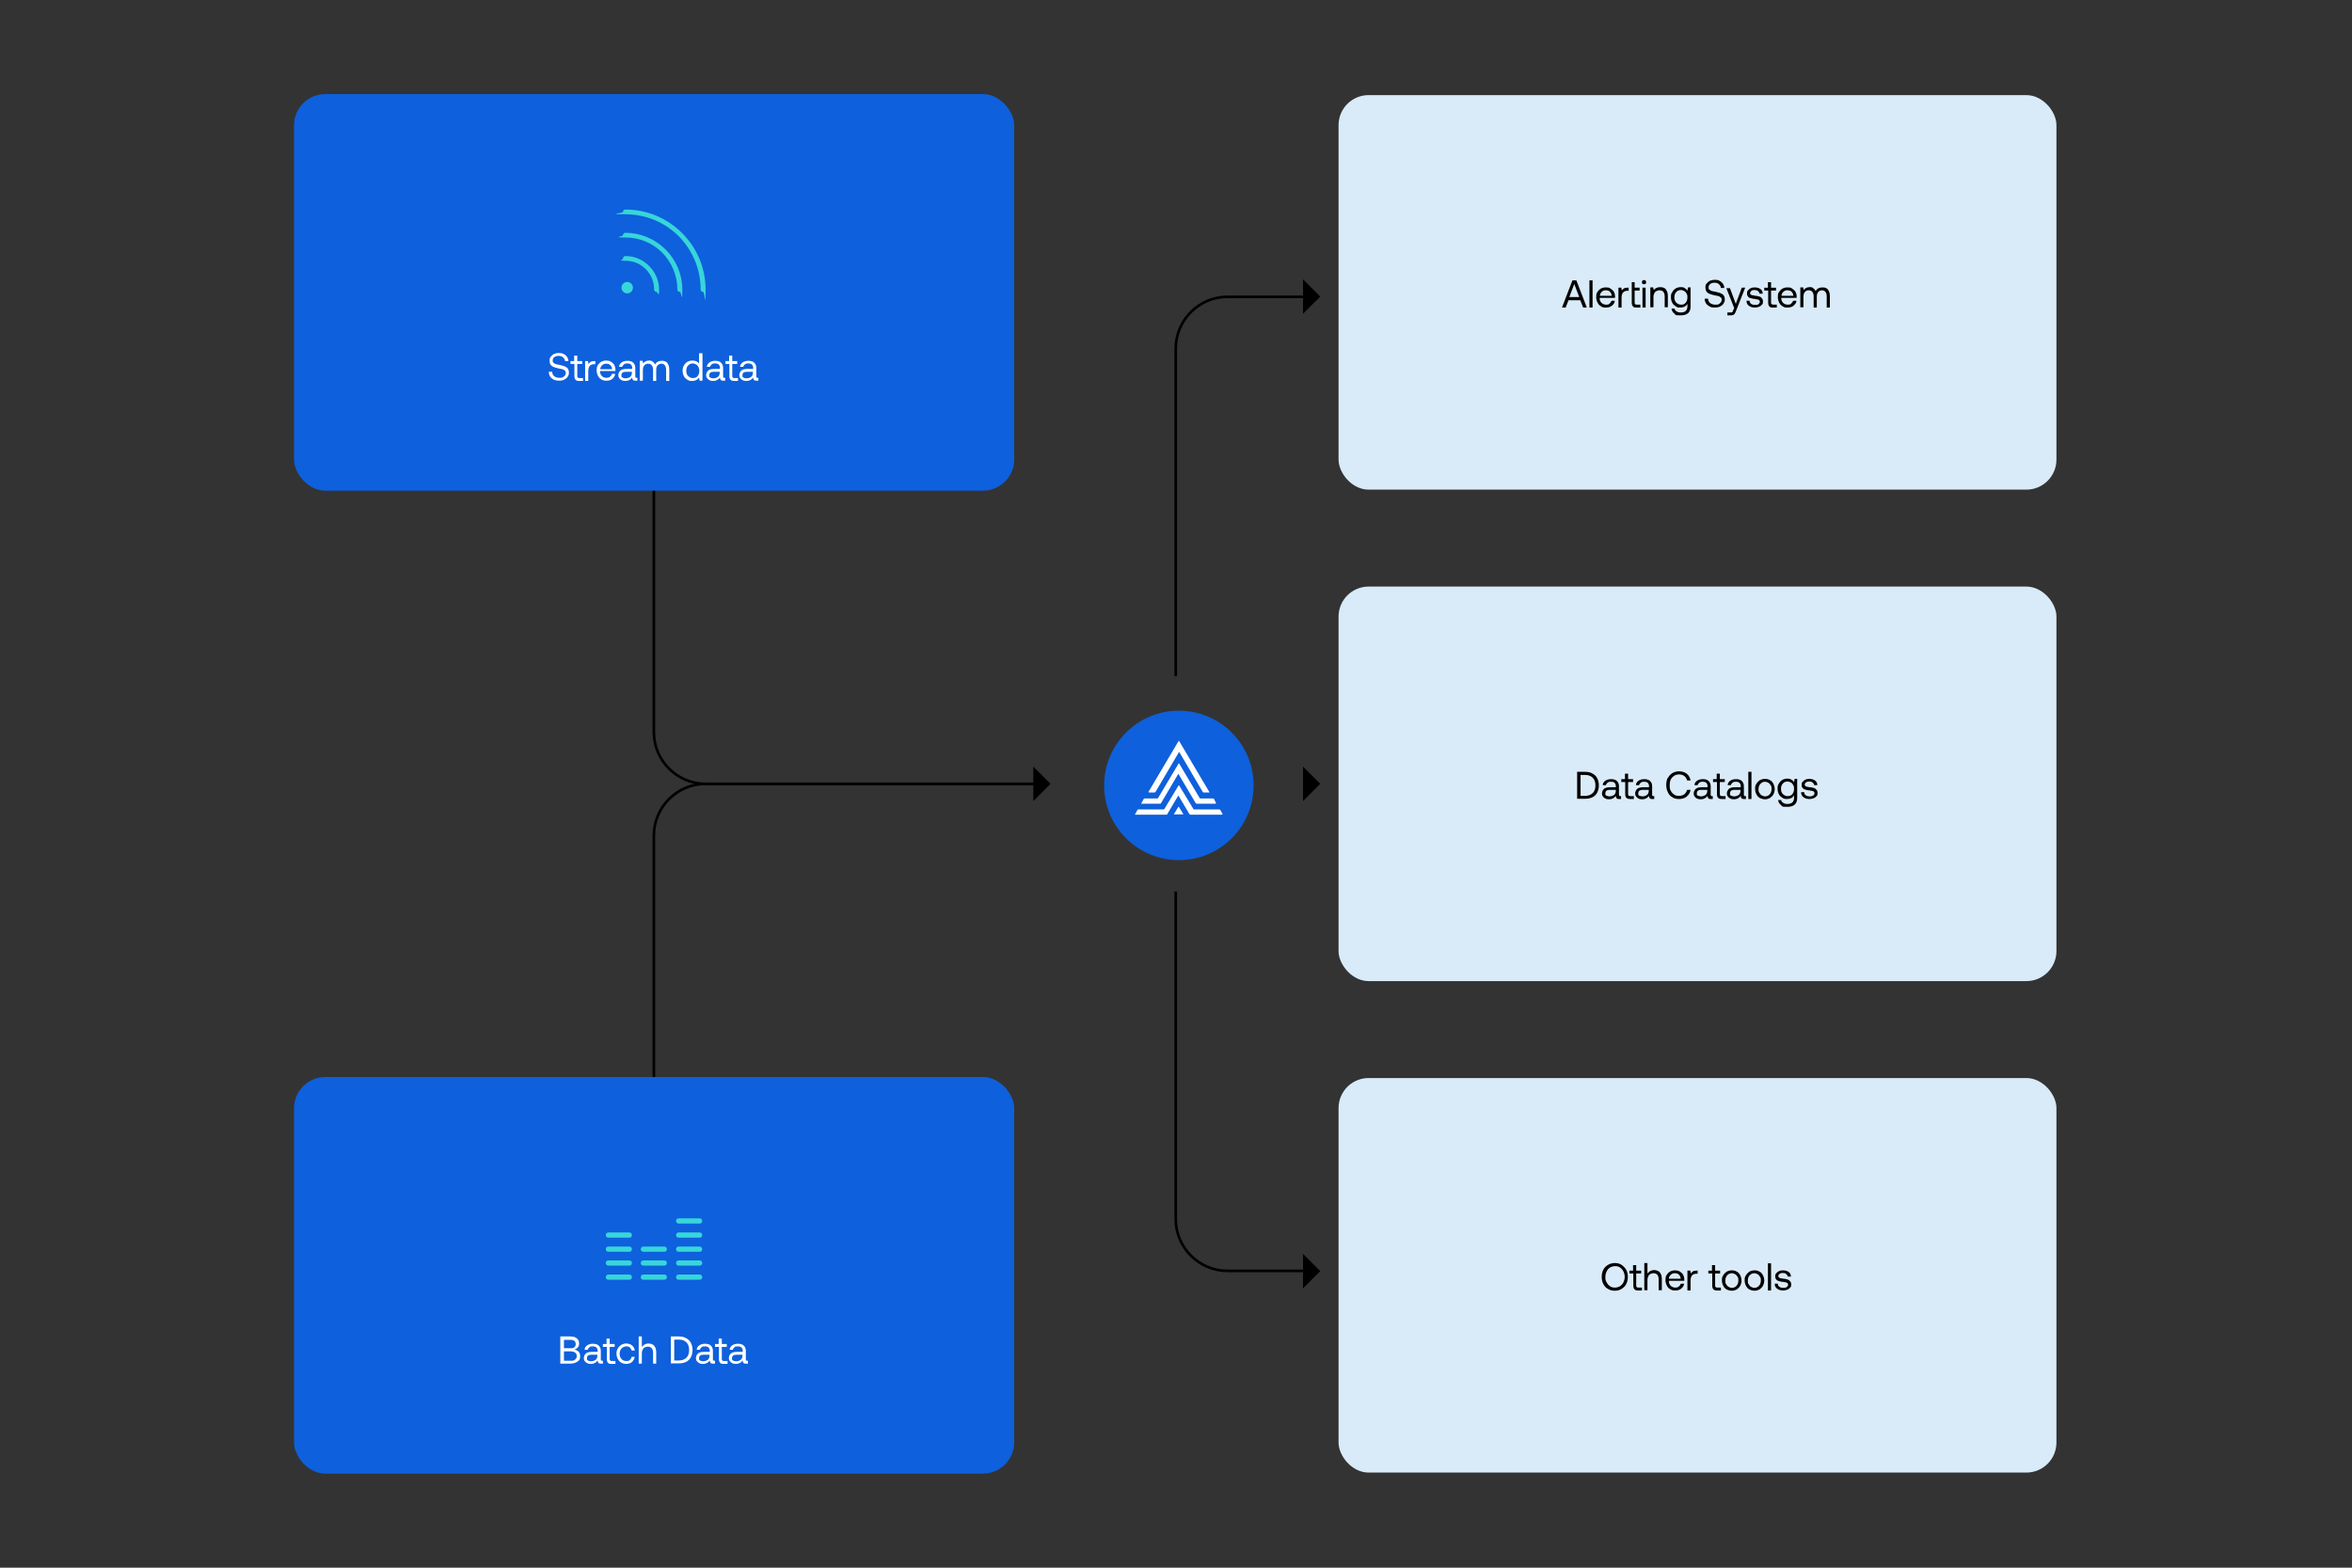 <?xml version="1.0" encoding="UTF-8"?>
<svg id="Layer_1" xmlns="http://www.w3.org/2000/svg" width="900" height="600" version="1.1" viewBox="0 0 900 600">
  <rect x="0" y="0" width="900" height="600" fill="#333333" stroke="none"/>
  <!-- Generator: Adobe Illustrator 29.1.0, SVG Export Plug-In . SVG Version: 2.1.0 Build 142)  -->
  <defs>
    <style>
      .st0, .st1 {
        fill: none;
      }

      .st2 {
        fill: #37d6d9;
      }

      .st3 {
        fill: #d9ebf8;
      }

      .st4 {
        fill: #0e60dc;
      }

      .st5 {
        fill: #fff;
      }

      .st1 {
        stroke: #000;
      }
    </style>
  </defs>
  <rect class="st3" x="512.2" y="36.4" width="274.7" height="151" rx="11.5" ry="11.5"/>
  <rect class="st3" x="512.2" y="224.5" width="274.7" height="151" rx="11.5" ry="11.5"/>
  <rect class="st3" x="512.2" y="412.6" width="274.7" height="151" rx="11.5" ry="11.5"/>
  <rect class="st0" y=".2" width="900" height="600"/>
  <path d="M597.7,117.7l4-10.4h1.5l4,10.4h-1.4l-1.1-2.8h-4.5l-1.1,2.8h-1.4ZM600.5,113.7h3.8l-1.9-5-1.9,5h0ZM608.2,107.3h1.2v10.4h-1.2v-10.4ZM611.2,111.9c.3-.6.7-1,1.3-1.4.5-.3,1.2-.5,1.9-.5s1.3,0,1.8.4,1,.7,1.3,1.2.5,1.2.5,1.9v.5h-5.9c0,.8.2,1.4.7,1.9.4.4,1,.7,1.7.7s1,0,1.4-.4.6-.7.8-1.1h1.2c0,.8-.5,1.4-1.1,1.9s-1.3.7-2.2.7-1.4,0-2-.5c-.6-.3-1-.8-1.3-1.4s-.5-1.3-.5-2,0-1.4.4-2h0ZM616.7,113.1c0-.6-.3-1.1-.7-1.5s-1-.5-1.6-.5-1.1.2-1.5.6-.7.9-.7,1.5h4.6,0ZM623.2,110.1v1.2h-.6c-.7,0-1.2.3-1.6.7-.3.5-.5,1.1-.5,1.8v3.9h-1.2v-7.6h1.1l.2,1.1c.2-.3.5-.6.8-.8.3-.2.8-.3,1.4-.3h.4ZM624.3,108h1.2v2.1h1.9v1.1h-1.9v4.5c0,.3,0,.5.2.7s.3.2.7.2h1.3v1.1h-1.4c-.7,0-1.2,0-1.5-.5-.3-.3-.4-.8-.4-1.5v-7.7h0ZM629.7,107.4c0,0,.2.3.2.6s0,.4-.2.6c0,0-.3.2-.6.2s-.4,0-.6-.2-.2-.3-.2-.6,0-.4.2-.6.3-.2.6-.2.4,0,.6.2ZM628.5,110.1h1.2v7.6h-1.2v-7.6ZM637.4,110.8c.6.6.8,1.4.8,2.6v4.2h-1.2v-4.1c0-.8-.2-1.4-.5-1.8s-.9-.6-1.5-.6-1.3.3-1.7.7c-.4.5-.6,1.2-.6,2v3.8h-1.2v-7.6h1.1l.2,1c.6-.7,1.4-1.1,2.5-1.1s1.6.3,2.2.8h0ZM646.9,110.1v7.2c0,2.3-1.3,3.4-3.8,3.4s-1.8-.2-2.4-.7c-.6-.4-1-1.1-1.1-1.9h1.2c0,.5.3.8.8,1.1.4.3.9.4,1.6.4,1.6,0,2.5-.8,2.5-2.4v-.9c-.5.9-1.4,1.4-2.6,1.4s-1.3,0-1.9-.5c-.5-.3-1-.7-1.3-1.3-.3-.6-.5-1.3-.5-2.1s0-1.4.5-2c.3-.6.7-1,1.3-1.4.5-.3,1.2-.5,1.9-.5s1.1,0,1.6.4c.4.2.8.6,1,1l.2-1.3h1.1,0ZM644.5,116.3c.4-.2.7-.6.9-1s.3-.9.3-1.4,0-1-.3-1.5c-.2-.4-.5-.8-.9-1s-.8-.4-1.3-.4c-.8,0-1.4.3-1.8.8-.5.5-.7,1.2-.7,2s.2,1.5.7,2,1.1.8,1.8.8.9,0,1.3-.3ZM653.6,114.3c0,.7.3,1.3.8,1.7.5.4,1.2.6,2,.6s1.3,0,1.7-.5c.4-.3.7-.7.7-1.3s0-.7-.4-1c-.2-.2-.5-.4-.9-.5s-.9-.2-1.5-.3c-1-.2-1.9-.5-2.5-.9s-.9-1.1-.9-2,0-1.1.4-1.5c.3-.4.7-.8,1.2-1.1.5-.2,1.2-.4,1.9-.4s1.4,0,1.9.4c.6.3,1,.7,1.3,1.1.3.5.5,1,.5,1.6h-1.3c0-.6-.4-1.1-.8-1.5-.5-.4-1.1-.5-1.7-.5s-1.2.2-1.6.5c-.4.3-.6.7-.6,1.3s0,.7.4.9c.2.2.5.4.9.5s.9.2,1.5.3c1,.2,1.9.5,2.5.9s.9,1.1.9,2-.2,1.1-.5,1.6-.7.8-1.3,1.1c-.6.3-1.2.4-1.9.4s-1.5,0-2.1-.4-1.1-.7-1.4-1.2c-.3-.5-.5-1.1-.5-1.8h1.3,0ZM661.9,110.1l2.3,6.2,2.3-6.2h1.3l-3.5,8.9c-.2.5-.3.8-.5,1,0,.2-.3.4-.5.5s-.5.2-.8.2h-1.5v-1.1h1.6c0,0,.2,0,.3-.2,0,0,.2-.3.3-.6l.4-.9-3-7.6h1.3v-.2ZM669.5,115.2c0,.5.2.8.6,1.1.4.3.9.4,1.5.4s1,0,1.3-.3.5-.5.5-.8,0-.5-.2-.7c-.2,0-.4-.3-.6-.3-.3,0-.6,0-1.1-.2-.7,0-1.2-.2-1.6-.3-.4,0-.8-.3-1-.6-.3-.3-.4-.7-.4-1.2s0-.8.4-1.2c.3-.3.6-.6,1-.8.4-.2.9-.3,1.5-.3.9,0,1.6.2,2.2.6.6.4.9,1,.9,1.8h-1.2c0-.4-.3-.7-.6-1s-.8-.4-1.3-.4-.9,0-1.2.3c-.3.2-.5.5-.5.8s0,.5.2.6c0,0,.3.2.6.3.2,0,.6,0,1.1.2.7,0,1.2.2,1.6.3.4,0,.8.4,1,.7.3.3.4.7.4,1.2s0,.9-.4,1.2c-.3.4-.6.6-1.1.8-.5.2-1,.3-1.5.3-1,0-1.8-.2-2.4-.7-.6-.4-.9-1.1-.9-1.9h1.2ZM676.5,111.2h-1.4v-1.1h1.4v-2.1h1.2v2.1h1.9v1.1h-1.9v4.5c0,.3,0,.5.2.7,0,0,.3.2.7.2h1.3v1.1h-1.4c-.7,0-1.2,0-1.5-.5-.3-.3-.4-.8-.4-1.5v-4.5h0ZM680.7,111.9c.3-.6.7-1,1.3-1.4.5-.3,1.2-.5,1.9-.5s1.3,0,1.8.4,1,.7,1.3,1.2.5,1.2.5,1.9v.5h-5.9c0,.8.2,1.4.7,1.9.4.4,1,.7,1.7.7s1,0,1.4-.4.6-.7.8-1.1h1.2c0,.8-.5,1.4-1.1,1.9s-1.3.7-2.2.7-1.4,0-2-.5c-.6-.3-1-.8-1.3-1.4s-.5-1.3-.5-2,0-1.4.4-2h0ZM686.2,113.1c0-.6-.3-1.1-.7-1.5s-1-.5-1.6-.5-1.1.2-1.5.6-.7.9-.7,1.5h4.6,0ZM699.4,110.8c.5.5.8,1.4.8,2.5v4.4h-1.2v-4.3c0-.7-.2-1.3-.5-1.7-.3-.4-.8-.6-1.3-.6s-1.1.2-1.5.7-.5,1.1-.5,1.8v4.1h-1.2v-4.3c0-.7-.2-1.3-.5-1.7-.3-.4-.8-.6-1.4-.6s-1.1.2-1.5.7-.5,1.1-.5,1.8v4h-1.2v-7.6h1.1l.2,1c.5-.7,1.3-1.1,2.2-1.1s1,0,1.4.4c.4.2.7.6,1,1.1.5-1,1.4-1.4,2.6-1.4s1.5.3,2.1.8h0Z"/>
  <path d="M603.5,295.4h3.1c1.1,0,2,.2,2.8.7.8.4,1.4,1,1.8,1.8.4.8.6,1.7.6,2.7s-.2,1.9-.6,2.7c-.4.8-1,1.4-1.8,1.8s-1.7.6-2.8.6h-3.1v-10.4h0ZM606.6,304.6c1.2,0,2.2-.4,2.9-1.1s1-1.7,1-2.9-.3-2.2-1-2.9c-.7-.7-1.6-1.1-2.9-1.1h-1.8v8h1.8ZM620.3,304.7v1.1h-.7c-.5,0-.8,0-1-.3-.2-.2-.3-.5-.3-.9-.6.8-1.4,1.3-2.5,1.3s-1.5-.2-2-.6-.8-.9-.8-1.6.3-1.3.8-1.8c.5-.4,1.3-.6,2.3-.6h2.2v-.5c0-.5-.2-.9-.5-1.2-.3-.3-.8-.4-1.4-.4s-1,.1-1.3.4-.5.5-.6.9h-1.2c0-.7.4-1.3,1-1.7.6-.4,1.3-.6,2.2-.6s1.7.2,2.2.7.8,1.1.8,2v3.3c0,.4.2.5.5.5h.4-.1ZM618.3,302.3h-2.3c-1.1,0-1.7.4-1.7,1.3s0,.7.4.9c.3.2.7.3,1.2.3s1.3-.2,1.8-.6c.4-.4.6-.9.6-1.6v-.4h0ZM621.8,299.3h-1.4v-1.1h1.4v-2.1h1.2v2.1h1.9v1.1h-1.9v4.5c0,.3,0,.5.2.7,0,.1.3.2.7.2h1.3v1.1h-1.4c-.7,0-1.2-.1-1.5-.5-.3-.3-.4-.8-.4-1.5v-4.5h0ZM633,304.7v1.1h-.7c-.5,0-.8,0-1-.3-.2-.2-.3-.5-.3-.9-.6.8-1.4,1.3-2.5,1.3s-1.5-.2-2-.6-.8-.9-.8-1.6.3-1.3.8-1.8c.5-.4,1.3-.6,2.3-.6h2.2v-.5c0-.5-.2-.9-.5-1.2-.3-.3-.8-.4-1.4-.4s-1,.1-1.3.4-.5.5-.6.9h-1.2c0-.7.4-1.3,1-1.7.6-.4,1.3-.6,2.2-.6s1.7.2,2.2.7.8,1.1.8,2v3.3c0,.4.2.5.5.5h.4-.1ZM630.9,302.3h-2.3c-1.1,0-1.7.4-1.7,1.3s0,.7.4.9c.3.2.7.3,1.2.3s1.3-.2,1.8-.6c.4-.4.6-.9.6-1.6v-.4h0ZM638.2,297.8c.4-.8,1-1.4,1.7-1.9.7-.4,1.6-.7,2.6-.7s2.1.3,2.9.9c.8.6,1.3,1.5,1.5,2.6h-1.3c-.2-.7-.6-1.3-1.1-1.7-.5-.4-1.2-.6-2-.6s-1.4.2-1.9.5c-.5.4-1,.8-1.3,1.5-.3.6-.4,1.3-.4,2.1s0,1.5.4,2.1c.3.6.7,1.1,1.3,1.5.5.4,1.2.5,1.9.5s1.5-.2,2-.6.9-1,1.1-1.7h1.3c-.2,1.1-.7,1.9-1.5,2.6-.8.6-1.7.9-2.9.9s-1.9-.2-2.6-.7c-.8-.4-1.3-1.1-1.7-1.9s-.6-1.7-.6-2.8.2-2,.6-2.8v.2ZM655.4,304.7v1.1h-.7c-.5,0-.8,0-1-.3-.2-.2-.3-.5-.3-.9-.6.8-1.4,1.3-2.5,1.3s-1.5-.2-2-.6-.8-.9-.8-1.6.3-1.3.8-1.8c.5-.4,1.3-.6,2.3-.6h2.2v-.5c0-.5-.2-.9-.5-1.2-.3-.3-.8-.4-1.4-.4s-1,.1-1.3.4-.5.5-.6.9h-1.2c0-.7.4-1.3,1-1.7.6-.4,1.3-.6,2.2-.6s1.7.2,2.2.7.8,1.1.8,2v3.3c0,.4.2.5.5.5h.4-.1ZM653.3,302.3h-2.3c-1.1,0-1.7.4-1.7,1.3s0,.7.4.9c.3.2.7.3,1.2.3s1.3-.2,1.8-.6c.4-.4.6-.9.6-1.6v-.4h0ZM656.9,299.3h-1.4v-1.1h1.4v-2.1h1.2v2.1h1.9v1.1h-1.9v4.5c0,.3,0,.5.2.7,0,.1.3.2.7.2h1.3v1.1h-1.4c-.7,0-1.2-.1-1.5-.5-.3-.3-.4-.8-.4-1.5v-4.5h0ZM668.1,304.7v1.1h-.7c-.5,0-.8,0-1-.3-.2-.2-.3-.5-.3-.9-.6.8-1.4,1.3-2.5,1.3s-1.5-.2-2-.6-.8-.9-.8-1.6.3-1.3.8-1.8c.5-.4,1.3-.6,2.3-.6h2.2v-.5c0-.5-.2-.9-.5-1.2-.3-.3-.8-.4-1.4-.4s-1,.1-1.3.4-.5.5-.6.9h-1.2c0-.7.4-1.3,1-1.7.6-.4,1.3-.6,2.2-.6s1.7.2,2.2.7.8,1.1.8,2v3.3c0,.4.2.5.5.5h.4-.1ZM666,302.3h-2.3c-1.1,0-1.7.4-1.7,1.3s0,.7.4.9c.3.2.7.3,1.2.3s1.3-.2,1.8-.6c.4-.4.6-.9.6-1.6v-.4h0ZM669,295.4h1.2v10.4h-1.2v-10.4ZM673.4,305.4c-.6-.3-1-.8-1.3-1.4s-.5-1.2-.5-2,0-1.4.5-2c.3-.6.8-1,1.3-1.4.6-.3,1.2-.5,2-.5s1.4.2,1.9.5c.6.3,1,.8,1.3,1.4s.5,1.3.5,2-.2,1.4-.5,2-.8,1-1.3,1.4c-.6.3-1.2.5-1.9.5s-1.4-.2-2-.5ZM676.7,304.4c.4-.2.7-.6.9-1s.3-.9.3-1.4,0-1-.3-1.4-.5-.8-.9-1-.8-.4-1.3-.4-.9.1-1.3.4-.7.6-.9,1-.3.9-.3,1.4,0,1,.3,1.4.5.8.9,1,.8.4,1.3.4.9-.1,1.3-.4ZM687.7,298.2v7.2c0,2.3-1.3,3.4-3.8,3.4s-1.8-.2-2.4-.7c-.6-.4-1-1.1-1.1-1.9h1.2c0,.5.3.8.8,1.1.4.3.9.4,1.6.4,1.6,0,2.5-.8,2.5-2.4v-.9c-.5.9-1.4,1.4-2.6,1.4s-1.3-.1-1.9-.5c-.5-.3-1-.7-1.3-1.3-.3-.6-.5-1.3-.5-2.1s0-1.4.5-2c.3-.6.7-1,1.3-1.4.5-.3,1.2-.5,1.9-.5s1.1.1,1.6.4c.4.2.8.6,1,1l.2-1.3h1.1,0ZM685.3,304.4c.4-.2.7-.6.9-1s.3-.9.3-1.4,0-1-.3-1.5c-.2-.4-.5-.8-.9-1s-.8-.4-1.3-.4c-.8,0-1.4.3-1.8.8-.5.5-.7,1.2-.7,2s.2,1.5.7,2,1.1.8,1.8.8.9-.1,1.3-.3ZM690.4,303.3c0,.5.2.8.6,1.1.4.3.9.4,1.5.4s1-.1,1.3-.3c.3-.2.5-.5.5-.8s0-.5-.2-.7c-.2-.1-.4-.3-.6-.3-.3,0-.6-.1-1.1-.2-.7,0-1.2-.2-1.6-.3-.4-.1-.8-.3-1-.6-.3-.3-.4-.7-.4-1.2s0-.8.4-1.2c.3-.3.6-.6,1-.8.4-.2.9-.3,1.5-.3.9,0,1.6.2,2.2.6s.9,1,.9,1.8h-1.2c0-.4-.3-.7-.6-1s-.8-.4-1.3-.4-.9.1-1.2.3c-.3.2-.5.5-.5.8s0,.5.2.6c0,.1.3.2.6.3.2,0,.6.1,1.1.2.7,0,1.2.2,1.6.3.4.1.8.4,1,.7.3.3.4.7.4,1.2s0,.9-.4,1.2c-.3.4-.6.6-1.1.8-.5.2-1,.3-1.5.3-1,0-1.8-.2-2.4-.7-.6-.4-.9-1.1-.9-1.9h1.2Z"/>
  <path d="M622.3,491.4c-.4.8-1,1.4-1.8,1.9s-1.6.7-2.6.7-1.8-.2-2.6-.7c-.8-.4-1.4-1.1-1.8-1.9-.4-.8-.6-1.7-.6-2.7s.2-1.9.6-2.7c.4-.8,1-1.4,1.8-1.9.7-.4,1.6-.7,2.6-.7s1.8.2,2.6.7c.7.5,1.3,1.1,1.8,1.9.4.8.6,1.7.6,2.7s-.2,1.9-.6,2.7ZM614.8,490.8c.3.6.7,1.1,1.3,1.5.5.4,1.2.5,1.9.5s1.3-.2,1.9-.5c.5-.4,1-.8,1.3-1.5.3-.6.5-1.3.5-2.1s-.2-1.5-.5-2.1-.7-1.1-1.3-1.5c-.5-.4-1.2-.5-1.9-.5s-1.4.2-1.9.5-1,.8-1.3,1.5c-.3.6-.5,1.3-.5,2.1s0,1.5.5,2.1ZM624.9,487.4h-1.4v-1.1h1.4v-2.1h1.2v2.1h1.9v1.1h-1.9v4.5c0,.3,0,.5.2.7,0,.1.3.2.7.2h1.3v1.1h-1.4c-.7,0-1.2-.1-1.5-.5-.3-.3-.4-.8-.4-1.5v-4.5h0ZM635.1,487c.6.6.8,1.4.8,2.6v4.2h-1.2v-4.1c0-.8-.2-1.4-.5-1.8-.4-.4-.9-.6-1.5-.6s-1.3.3-1.7.7c-.4.5-.6,1.2-.6,2v3.8h-1.2v-10.4h1.2v4.1c.2-.4.6-.7,1-1,.4-.2.9-.4,1.5-.4.9,0,1.7.3,2.2.8h0ZM637.7,488.1c.3-.6.7-1,1.3-1.4.5-.3,1.2-.5,1.9-.5s1.3.1,1.8.4,1,.7,1.3,1.2.5,1.2.5,1.9v.5h-5.9c0,.8.2,1.4.7,1.9.4.4,1,.7,1.7.7s1-.1,1.4-.4.6-.7.8-1.1h1.2c0,.8-.5,1.4-1.1,1.9s-1.3.7-2.2.7-1.4-.1-2-.5c-.6-.3-1-.8-1.3-1.4s-.5-1.3-.5-2,0-1.4.4-2h0ZM643.1,489.3c0-.6-.3-1.1-.7-1.5s-1-.5-1.6-.5-1.1.2-1.5.6-.7.9-.7,1.5h4.6,0ZM649.6,486.3v1.2h-.6c-.7,0-1.2.3-1.6.7-.3.5-.5,1.1-.5,1.8v3.9h-1.2v-7.6h1.1l.2,1.1c.2-.3.5-.6.8-.8.3-.2.8-.3,1.4-.3h.4ZM655.1,487.4h-1.4v-1.1h1.4v-2.1h1.2v2.1h1.9v1.1h-1.9v4.5c0,.3,0,.5.2.7,0,.1.3.2.7.2h1.3v1.1h-1.4c-.7,0-1.2-.1-1.5-.5-.3-.3-.4-.8-.4-1.5v-4.5h0ZM660.7,493.5c-.6-.3-1-.8-1.3-1.4s-.5-1.2-.5-2,0-1.4.5-2c.3-.6.8-1,1.3-1.4.6-.3,1.2-.5,2-.5s1.4.2,1.9.5c.6.3,1,.8,1.3,1.4s.5,1.3.5,2-.2,1.4-.5,2-.8,1-1.3,1.4c-.6.3-1.2.5-1.9.5s-1.4-.2-2-.5ZM664,492.5c.4-.2.7-.6.9-1s.3-.9.3-1.4,0-1-.3-1.4-.5-.8-.9-1-.8-.4-1.3-.4-.9.1-1.3.4c-.4.2-.7.6-.9,1s-.3.9-.3,1.4,0,1,.3,1.4.5.8.9,1,.8.4,1.3.4.9-.1,1.3-.4ZM669.4,493.5c-.6-.3-1-.8-1.3-1.4s-.5-1.2-.5-2,0-1.4.5-2c.3-.6.8-1,1.3-1.4.6-.3,1.2-.5,2-.5s1.4.2,1.9.5c.6.3,1,.8,1.3,1.4s.5,1.3.5,2-.2,1.4-.5,2-.8,1-1.3,1.4c-.6.3-1.2.5-1.9.5s-1.4-.2-2-.5ZM672.6,492.5c.4-.2.7-.6.9-1s.3-.9.3-1.4,0-1-.3-1.4-.5-.8-.9-1-.8-.4-1.3-.4-.9.1-1.3.4c-.4.2-.7.6-.9,1s-.3.9-.3,1.4,0,1,.3,1.4.5.8.9,1,.8.4,1.3.4.9-.1,1.3-.4ZM676.5,483.5h1.2v10.4h-1.2v-10.4ZM680.3,491.4c0,.5.2.8.6,1.1.4.3.9.4,1.5.4s1-.1,1.3-.3c.3-.2.5-.5.5-.8s0-.5-.2-.7c-.2-.1-.4-.3-.6-.3-.3,0-.6-.1-1.1-.2-.7,0-1.2-.2-1.6-.3-.4-.1-.8-.3-1-.6-.3-.3-.4-.7-.4-1.2s0-.8.4-1.2c.3-.3.6-.6,1-.8.4-.2.9-.3,1.5-.3.9,0,1.6.2,2.2.6.6.4.9,1,.9,1.8h-1.2c0-.4-.3-.7-.6-1s-.8-.4-1.3-.4-.9.1-1.2.3c-.3.2-.5.5-.5.8s0,.5.2.6c0,.1.3.2.6.3.2,0,.6.1,1.1.2.7,0,1.2.2,1.6.3.4.1.8.4,1,.7.3.3.4.7.4,1.2s0,.9-.4,1.2c-.3.4-.6.6-1.1.8-.5.2-1,.3-1.5.3-1,0-1.8-.2-2.4-.7-.6-.4-.9-1.1-.9-1.9h1.2Z"/>
  <rect class="st4" x="112.5" y="36" width="275.6" height="151.8" rx="12" ry="12"/>
  <path class="st5" d="M211.3,142.3c0,.7.3,1.3.8,1.7s1.2.6,2,.6,1.3-.1,1.7-.5c.4-.3.7-.7.7-1.3s-.1-.7-.4-1c-.2-.2-.5-.4-.9-.5s-.9-.2-1.5-.3c-1-.2-1.9-.5-2.5-.9s-.9-1.1-.9-2,.1-1.1.4-1.5.7-.8,1.2-1.1c.5-.2,1.2-.4,1.9-.4s1.4.1,1.9.4c.6.3,1,.7,1.3,1.1.3.5.5,1,.5,1.6h-1.3c0-.6-.4-1.1-.8-1.5-.5-.4-1.1-.5-1.7-.5s-1.2.2-1.6.5c-.4.3-.6.7-.6,1.3s.1.7.4.9c.2.2.5.4.9.5s.9.2,1.5.3c1,.2,1.9.5,2.5.9s.9,1.1.9,2-.2,1.1-.5,1.6-.7.8-1.3,1.1-1.2.4-1.9.4-1.5-.1-2.1-.4c-.6-.3-1.1-.7-1.4-1.2-.3-.5-.5-1.1-.5-1.8h1.3ZM219.7,139.3h-1.4v-1.1h1.4v-2.1h1.2v2.1h1.9v1.1h-1.9v4.5c0,.3,0,.5.2.7s.3.2.7.2h1.3v1.1h-1.4c-.7,0-1.2-.1-1.5-.5-.3-.3-.4-.8-.4-1.5v-4.5h-.1ZM227.8,138.2v1.2h-.6c-.7,0-1.2.3-1.6.7-.3.5-.5,1.1-.5,1.8v3.9h-1.2v-7.6h1.1l.2,1.1c.2-.3.5-.6.8-.8s.8-.3,1.4-.3h.4ZM228.7,139.9c.3-.6.7-1,1.3-1.4.5-.3,1.2-.5,1.9-.5s1.3.1,1.8.4c.5.3,1,.7,1.3,1.2s.5,1.2.5,1.9v.5h-5.9c0,.8.2,1.4.7,1.9s1,.7,1.7.7,1-.1,1.4-.4.6-.7.8-1.1h1.2c-.1.8-.5,1.4-1.1,1.9s-1.3.7-2.2.7-1.4-.1-2-.5c-.6-.3-1-.8-1.3-1.4-.3-.6-.5-1.3-.5-2s.1-1.4.4-2h0ZM234.2,141.2c0-.6-.3-1.1-.7-1.5s-1-.5-1.6-.5-1.1.2-1.5.6c-.4.4-.7.9-.7,1.5h4.6-.1ZM243.9,144.6v1.1h-.7c-.5,0-.8,0-1-.3-.2-.2-.3-.5-.3-.9-.6.8-1.4,1.3-2.5,1.3s-1.5-.2-2-.6c-.5-.4-.8-.9-.8-1.6s.3-1.3.8-1.8c.5-.4,1.3-.6,2.3-.6h2.2v-.5c0-.5-.2-.9-.5-1.2s-.8-.4-1.4-.4-1,.1-1.3.4-.5.5-.6.9h-1.2c0-.7.4-1.3,1-1.7s1.3-.6,2.2-.6,1.7.2,2.2.7.8,1.1.8,2v3.3c0,.4.2.5.5.5h.4,0ZM241.8,142.3h-2.3c-1.1,0-1.7.4-1.7,1.3s.1.7.4.9c.3.2.7.3,1.2.3s1.3-.2,1.8-.6c.4-.4.6-.9.6-1.6v-.4h0ZM255.3,138.9c.5.5.8,1.4.8,2.5v4.4h-1.2v-4.3c0-.7-.2-1.3-.5-1.7s-.8-.6-1.3-.6-1.1.2-1.5.7c-.4.4-.5,1.1-.5,1.8v4.1h-1.2v-4.3c0-.7-.2-1.3-.5-1.7s-.8-.6-1.4-.6-1.1.2-1.5.7-.5,1.1-.5,1.8v4h-1.2v-7.6h1.1l.2,1c.5-.7,1.3-1.1,2.2-1.1s1,.1,1.4.4c.4.2.7.6,1,1.1.5-1,1.4-1.4,2.6-1.4s1.5.3,2.1.8h-.1ZM268.8,135.3v10.4h-1.1l-.2-1.2c-.6.9-1.5,1.3-2.6,1.3s-1.3-.1-1.9-.5c-.5-.3-1-.7-1.3-1.3s-.5-1.3-.5-2.1.1-1.4.5-2c.3-.6.7-1,1.3-1.4.5-.3,1.2-.5,1.9-.5s1.1.1,1.6.3c.4.2.8.5,1,.9v-4h1.3ZM266.4,144.4c.4-.2.7-.6.9-1s.3-.9.3-1.4-.1-1-.3-1.5c-.2-.4-.5-.8-.9-1s-.8-.4-1.3-.4c-.8,0-1.4.3-1.8.8-.5.5-.7,1.2-.7,2s.2,1.5.7,2,1.1.8,1.8.8.9-.1,1.3-.3h0ZM277.5,144.6v1.1h-.7c-.5,0-.8,0-1-.3-.2-.2-.3-.5-.3-.9-.6.8-1.4,1.3-2.5,1.3s-1.5-.2-2-.6c-.5-.4-.8-.9-.8-1.6s.3-1.3.8-1.8c.5-.4,1.3-.6,2.3-.6h2.2v-.5c0-.5-.2-.9-.5-1.2s-.8-.4-1.4-.4-1,.1-1.3.4-.5.5-.6.9h-1.2c0-.7.4-1.3,1-1.7s1.3-.6,2.2-.6,1.7.2,2.2.7.8,1.1.8,2v3.3c0,.4.2.5.5.5h.4-.1ZM275.4,142.3h-2.3c-1.1,0-1.7.4-1.7,1.3s.1.7.4.9.7.3,1.2.3,1.3-.2,1.8-.6c.4-.4.6-.9.6-1.6v-.4h0ZM279,139.3h-1.4v-1.1h1.4v-2.1h1.2v2.1h1.9v1.1h-1.9v4.5c0,.3,0,.5.2.7s.3.2.7.2h1.3v1.1h-1.4c-.7,0-1.2-.1-1.5-.5-.3-.3-.4-.8-.4-1.5v-4.5h-.1ZM290.2,144.6v1.1h-.7c-.5,0-.8,0-1-.3-.2-.2-.3-.5-.3-.9-.6.8-1.4,1.3-2.5,1.3s-1.5-.2-2-.6c-.5-.4-.8-.9-.8-1.6s.3-1.3.8-1.8c.5-.4,1.3-.6,2.3-.6h2.2v-.5c0-.5-.2-.9-.5-1.2s-.8-.4-1.4-.4-1,.1-1.3.4c-.3.2-.5.5-.6.9h-1.2c0-.7.4-1.3,1-1.7s1.3-.6,2.2-.6,1.7.2,2.2.7.8,1.1.8,2v3.3c0,.4.2.5.5.5h.4-.1ZM288.1,142.3h-2.3c-1.1,0-1.7.4-1.7,1.3s.1.7.4.9.7.3,1.2.3,1.3-.2,1.8-.6c.4-.4.6-.9.6-1.6v-.4h0Z"/>
  <rect class="st4" x="112.5" y="412.2" width="275.6" height="151.8" rx="12" ry="12"/>
  <g>
    <path class="st2" d="M240.8,473.7h-8c-.6,0-1-.4-1-1s.4-1,1-1h8c.6,0,1,.4,1,1s-.4,1-1,1Z"/>
    <path class="st2" d="M240.8,479.1h-8c-.6,0-1-.4-1-1s.4-1,1-1h8c.6,0,1,.4,1,1s-.4,1-1,1Z"/>
    <path class="st2" d="M240.8,484.4h-8c-.6,0-1-.4-1-1s.4-1,1-1h8c.6,0,1,.4,1,1s-.4,1-1,1Z"/>
    <path class="st2" d="M240.8,489.8h-8c-.6,0-1-.4-1-1s.4-1,1-1h8c.6,0,1,.4,1,1s-.4,1-1,1Z"/>
    <path class="st2" d="M254.2,479.1h-8c-.6,0-1-.4-1-1s.4-1,1-1h8c.6,0,1,.4,1,1s-.4,1-1,1Z"/>
    <path class="st2" d="M254.2,484.4h-8c-.6,0-1-.4-1-1s.4-1,1-1h8c.6,0,1,.4,1,1s-.4,1-1,1Z"/>
    <path class="st2" d="M254.2,489.8h-8c-.6,0-1-.4-1-1s.4-1,1-1h8c.6,0,1,.4,1,1s-.4,1-1,1Z"/>
    <path class="st2" d="M267.7,473.7h-8c-.6,0-1-.4-1-1s.4-1,1-1h8c.6,0,1,.4,1,1s-.4,1-1,1Z"/>
    <path class="st2" d="M267.7,468.3h-8c-.6,0-1-.4-1-1s.4-1,1-1h8c.6,0,1,.4,1,1s-.4,1-1,1Z"/>
    <path class="st2" d="M267.7,479.1h-8c-.6,0-1-.4-1-1s.4-1,1-1h8c.6,0,1,.4,1,1s-.4,1-1,1Z"/>
    <path class="st2" d="M267.7,484.4h-8c-.6,0-1-.4-1-1s.4-1,1-1h8c.6,0,1,.4,1,1s-.4,1-1,1Z"/>
    <path class="st2" d="M267.7,489.8h-8c-.6,0-1-.4-1-1s.4-1,1-1h8c.6,0,1,.4,1,1s-.4,1-1,1Z"/>
  </g>
  <path class="st5" d="M218.2,511.5c1.1,0,1.9.2,2.5.7s.9,1.1.9,2-.2,1.1-.5,1.5-.8.7-1.4.8c1.5.3,2.3,1.1,2.3,2.5s-.3,1.6-1,2.1-1.6.8-2.8.8h-3.8v-10.4h3.8ZM215.8,516h2.5c.7,0,1.2,0,1.5-.4.4-.3.5-.7.5-1.2s-.2-.9-.5-1.2c-.4-.3-.9-.4-1.5-.4h-2.5v3.3h0ZM215.8,520.8h2.5c.8,0,1.4,0,1.8-.5.4-.3.6-.7.6-1.3s-.2-1-.6-1.3c-.4-.3-1-.5-1.8-.5h-2.5v3.5h0ZM230.7,520.8v1.1h-.7c-.5,0-.8,0-1-.3-.2-.2-.3-.5-.3-.9-.6.8-1.4,1.3-2.5,1.3s-1.5-.2-2-.6c-.5-.4-.8-.9-.8-1.6s.3-1.3.8-1.8c.5-.4,1.3-.6,2.3-.6h2.2v-.5c0-.5-.2-.9-.5-1.2s-.8-.4-1.4-.4-1,0-1.3.4c-.3.2-.5.5-.6.9h-1.2c0-.7.4-1.3,1-1.7s1.3-.6,2.2-.6,1.7.2,2.2.7.8,1.1.8,2v3.3c0,.4.2.5.5.5h.4,0ZM228.6,518.5h-2.3c-1.1,0-1.7.4-1.7,1.3s.1.7.4.9c.3.2.7.3,1.2.3s1.3-.2,1.8-.6c.4-.4.6-.9.6-1.6v-.4h0ZM232.1,515.5h-1.4v-1.1h1.4v-2.1h1.2v2.1h1.9v1.1h-1.9v4.5c0,.3,0,.5.2.7s.3.2.7.2h1.3v1.1h-1.4c-.7,0-1.2,0-1.5-.5-.3-.3-.4-.8-.4-1.5v-4.5h-.1ZM241.8,521.3c-.6.5-1.3.7-2.2.7s-1.4-.2-1.9-.5c-.6-.3-1-.8-1.3-1.4-.3-.6-.5-1.3-.5-2s.1-1.4.5-2c.3-.6.8-1,1.3-1.4.6-.3,1.2-.5,1.9-.5s1.6.2,2.2.7,1,1.1,1.1,2h-1.2c-.1-.5-.4-.9-.7-1.2-.4-.3-.8-.4-1.4-.4s-1.3.3-1.8.8c-.4.5-.7,1.2-.7,2s.2,1.5.7,2c.4.5,1,.8,1.8.8s1,0,1.4-.4c.4-.3.6-.7.7-1.2h1.2c-.2.8-.5,1.5-1.1,2h0ZM250.3,515.1c.6.6.8,1.4.8,2.6v4.2h-1.2v-4.1c0-.8-.2-1.4-.5-1.8-.4-.4-.9-.6-1.5-.6s-1.3.3-1.7.7c-.4.5-.6,1.2-.6,2v3.8h-1.2v-10.4h1.2v4.1c.2-.4.6-.7,1-1,.4-.2.9-.4,1.5-.4.9,0,1.7.3,2.2.8h0ZM256.7,511.5h3.1c1.1,0,2,.2,2.8.7.8.4,1.4,1,1.8,1.8s.6,1.7.6,2.7-.2,1.9-.6,2.7-1,1.4-1.8,1.8c-.8.4-1.7.6-2.8.6h-3.1v-10.4h0ZM259.8,520.7c1.2,0,2.2-.4,2.9-1.1.7-.7,1-1.7,1-2.9s-.3-2.2-1-2.9-1.6-1.1-2.9-1.1h-1.8v8h1.8ZM273.6,520.8v1.1h-.7c-.5,0-.8,0-1-.3-.2-.2-.3-.5-.3-.9-.6.8-1.4,1.3-2.5,1.3s-1.5-.2-2-.6c-.5-.4-.8-.9-.8-1.6s.3-1.3.8-1.8c.5-.4,1.3-.6,2.3-.6h2.2v-.5c0-.5-.2-.9-.5-1.2s-.8-.4-1.4-.4-1,0-1.3.4c-.3.2-.5.5-.6.9h-1.2c0-.7.4-1.3,1-1.7s1.3-.6,2.2-.6,1.7.2,2.2.7.8,1.1.8,2v3.3c0,.4.2.5.5.5h.4-.1ZM271.5,518.5h-2.3c-1.1,0-1.7.4-1.7,1.3s.1.7.4.9.7.3,1.2.3,1.3-.2,1.8-.6c.4-.4.6-.9.6-1.6v-.4h0ZM275,515.5h-1.4v-1.1h1.4v-2.1h1.2v2.1h1.9v1.1h-1.9v4.5c0,.3,0,.5.2.7s.3.2.7.2h1.3v1.1h-1.4c-.7,0-1.2,0-1.5-.5-.3-.3-.4-.8-.4-1.5v-4.5h-.1ZM286.2,520.8v1.1h-.7c-.5,0-.8,0-1-.3-.2-.2-.3-.5-.3-.9-.6.8-1.4,1.3-2.5,1.3s-1.5-.2-2-.6c-.5-.4-.8-.9-.8-1.6s.3-1.3.8-1.8c.5-.4,1.3-.6,2.3-.6h2.2v-.5c0-.5-.2-.9-.5-1.2s-.8-.4-1.4-.4-1,0-1.3.4c-.3.2-.5.5-.6.9h-1.2c0-.7.4-1.3,1-1.7s1.3-.6,2.2-.6,1.7.2,2.2.7.8,1.1.8,2v3.3c0,.4.2.5.5.5h.4-.1ZM284.1,518.5h-2.3c-1.1,0-1.7.4-1.7,1.3s.1.7.4.9.7.3,1.2.3,1.3-.2,1.8-.6c.4-.4.6-.9.6-1.6v-.4h0Z"/>
  <path class="st1" d="M449.9,258.8v-125.4c0-10.9,8.9-19.8,19.8-19.8h28.9"/>
  <path d="M505.2,113.5l-6.6-6.6v13.2l6.6-6.6Z"/>
  <path class="st1" d="M449.9,341.2v125.4c0,10.9,8.9,19.8,19.8,19.8h28.9"/>
  <path d="M505.2,486.5l-6.6,6.6v-13.2l6.6,6.6Z"/>
  <path d="M505.2,300l-6.6-6.6v13.2l6.6-6.6Z"/>
  <path d="M402,300l-6.6-6.6v13.2l6.6-6.6Z"/>
  <path class="st1" d="M250.2,187.8v92.4c0,10.9,8.9,19.8,19.8,19.8h126.2"/>
  <path class="st1" d="M250.2,412.2v-92.4c0-10.9,8.9-19.8,19.8-19.8h126.2"/>
  <circle class="st4" cx="451.1" cy="300.6" r="28.6"/>
  <path class="st5" d="M467.6,311.7s0,.1-.1.1h-11.9c-.1,0-.3-.1-.4-.1l-4.2-7.1c0-.1-.1-.1-.2,0l-4.2,7.1c0,.1-.2.1-.4.1h-11.8c-.1,0-.1-.1-.1-.1l1-1.8c0-.1.2-.1.4-.1h9.4c.1,0,.3-.1.4-.1l5.5-9.1c0-.1.1-.1.2,0l5.5,9.1c0,.1.2.1.4.1h9.4c.1,0,.3.1.4.1l1,1.8h-.3Z"/>
  <path class="st5" d="M451.1,308.8c0-.1-.1-.1-.2,0l-1.7,2.8s0,.1.1.1h3.4c.1,0,.1-.1.1-.1l-1.7-2.8h0Z"/>
  <path class="st5" d="M465.1,307.5s0,.1-.1.1h-7c-.1,0-.3-.1-.4-.1l-6.6-11.2c0-.1-.1-.1-.2,0l-6.6,11.2c0,.1-.2.1-.4.1h-7c-.1,0-.1-.1-.1-.1l1-1.8c0-.1.2-.1.4-.1h4.6c.1,0,.3-.1.4-.1l7.9-13.3c0-.1.1-.1.2,0l7.9,13.3c0,.1.2.1.4.1h4.6c.1,0,.3.1.4.1l.9,1.8h-.3ZM439.6,303.2s0,.1.1.1h2c.1,0,.3-.1.4-.1l9-15.3c0-.1.1-.1.2,0l9,15.3c0,.1.2.1.4.1h2c.1,0,.1-.1.1-.1l-11.6-19.6c0-.1-.1-.1-.2,0l-11.6,19.6h.2Z"/>
  <g>
    <path class="st2" d="M251.2,111.7c-.5,0-.9-.4-.9-.9,0-2.9-1.1-5.7-3.2-7.8-2.1-2.1-4.8-3.2-7.8-3.2s-.9-.4-.9-.9.4-.9.9-.9c3.4,0,6.6,1.3,9.1,3.8,2.4,2.4,3.8,5.6,3.8,9.1s-.4.9-.9.9Z"/>
    <path class="st2" d="M260.1,111.7c-.5,0-.9-.4-.9-.9,0-5.3-2.1-10.3-5.8-14.1-3.8-3.8-8.8-5.8-14.1-5.8s-.9-.4-.9-.9.4-.9.9-.9c5.8,0,11.3,2.3,15.4,6.4,4.1,4.1,6.4,9.6,6.4,15.4s-.4.9-.9.9Z"/>
    <path class="st2" d="M269,111.7c-.5,0-.9-.4-.9-.9,0-7.7-3-14.9-8.4-20.4-5.4-5.4-12.7-8.4-20.4-8.4s-.9-.4-.9-.9.4-.9.9-.9c8.2,0,15.9,3.2,21.7,9,5.8,5.8,9,13.5,9,21.7s-.4.9-.9.9Z"/>
    <path class="st2" d="M240,112.3c1.2,0,2.2-1,2.2-2.2s-1-2.2-2.2-2.2-2.2,1-2.2,2.2,1,2.2,2.2,2.2Z"/>
  </g>
</svg>